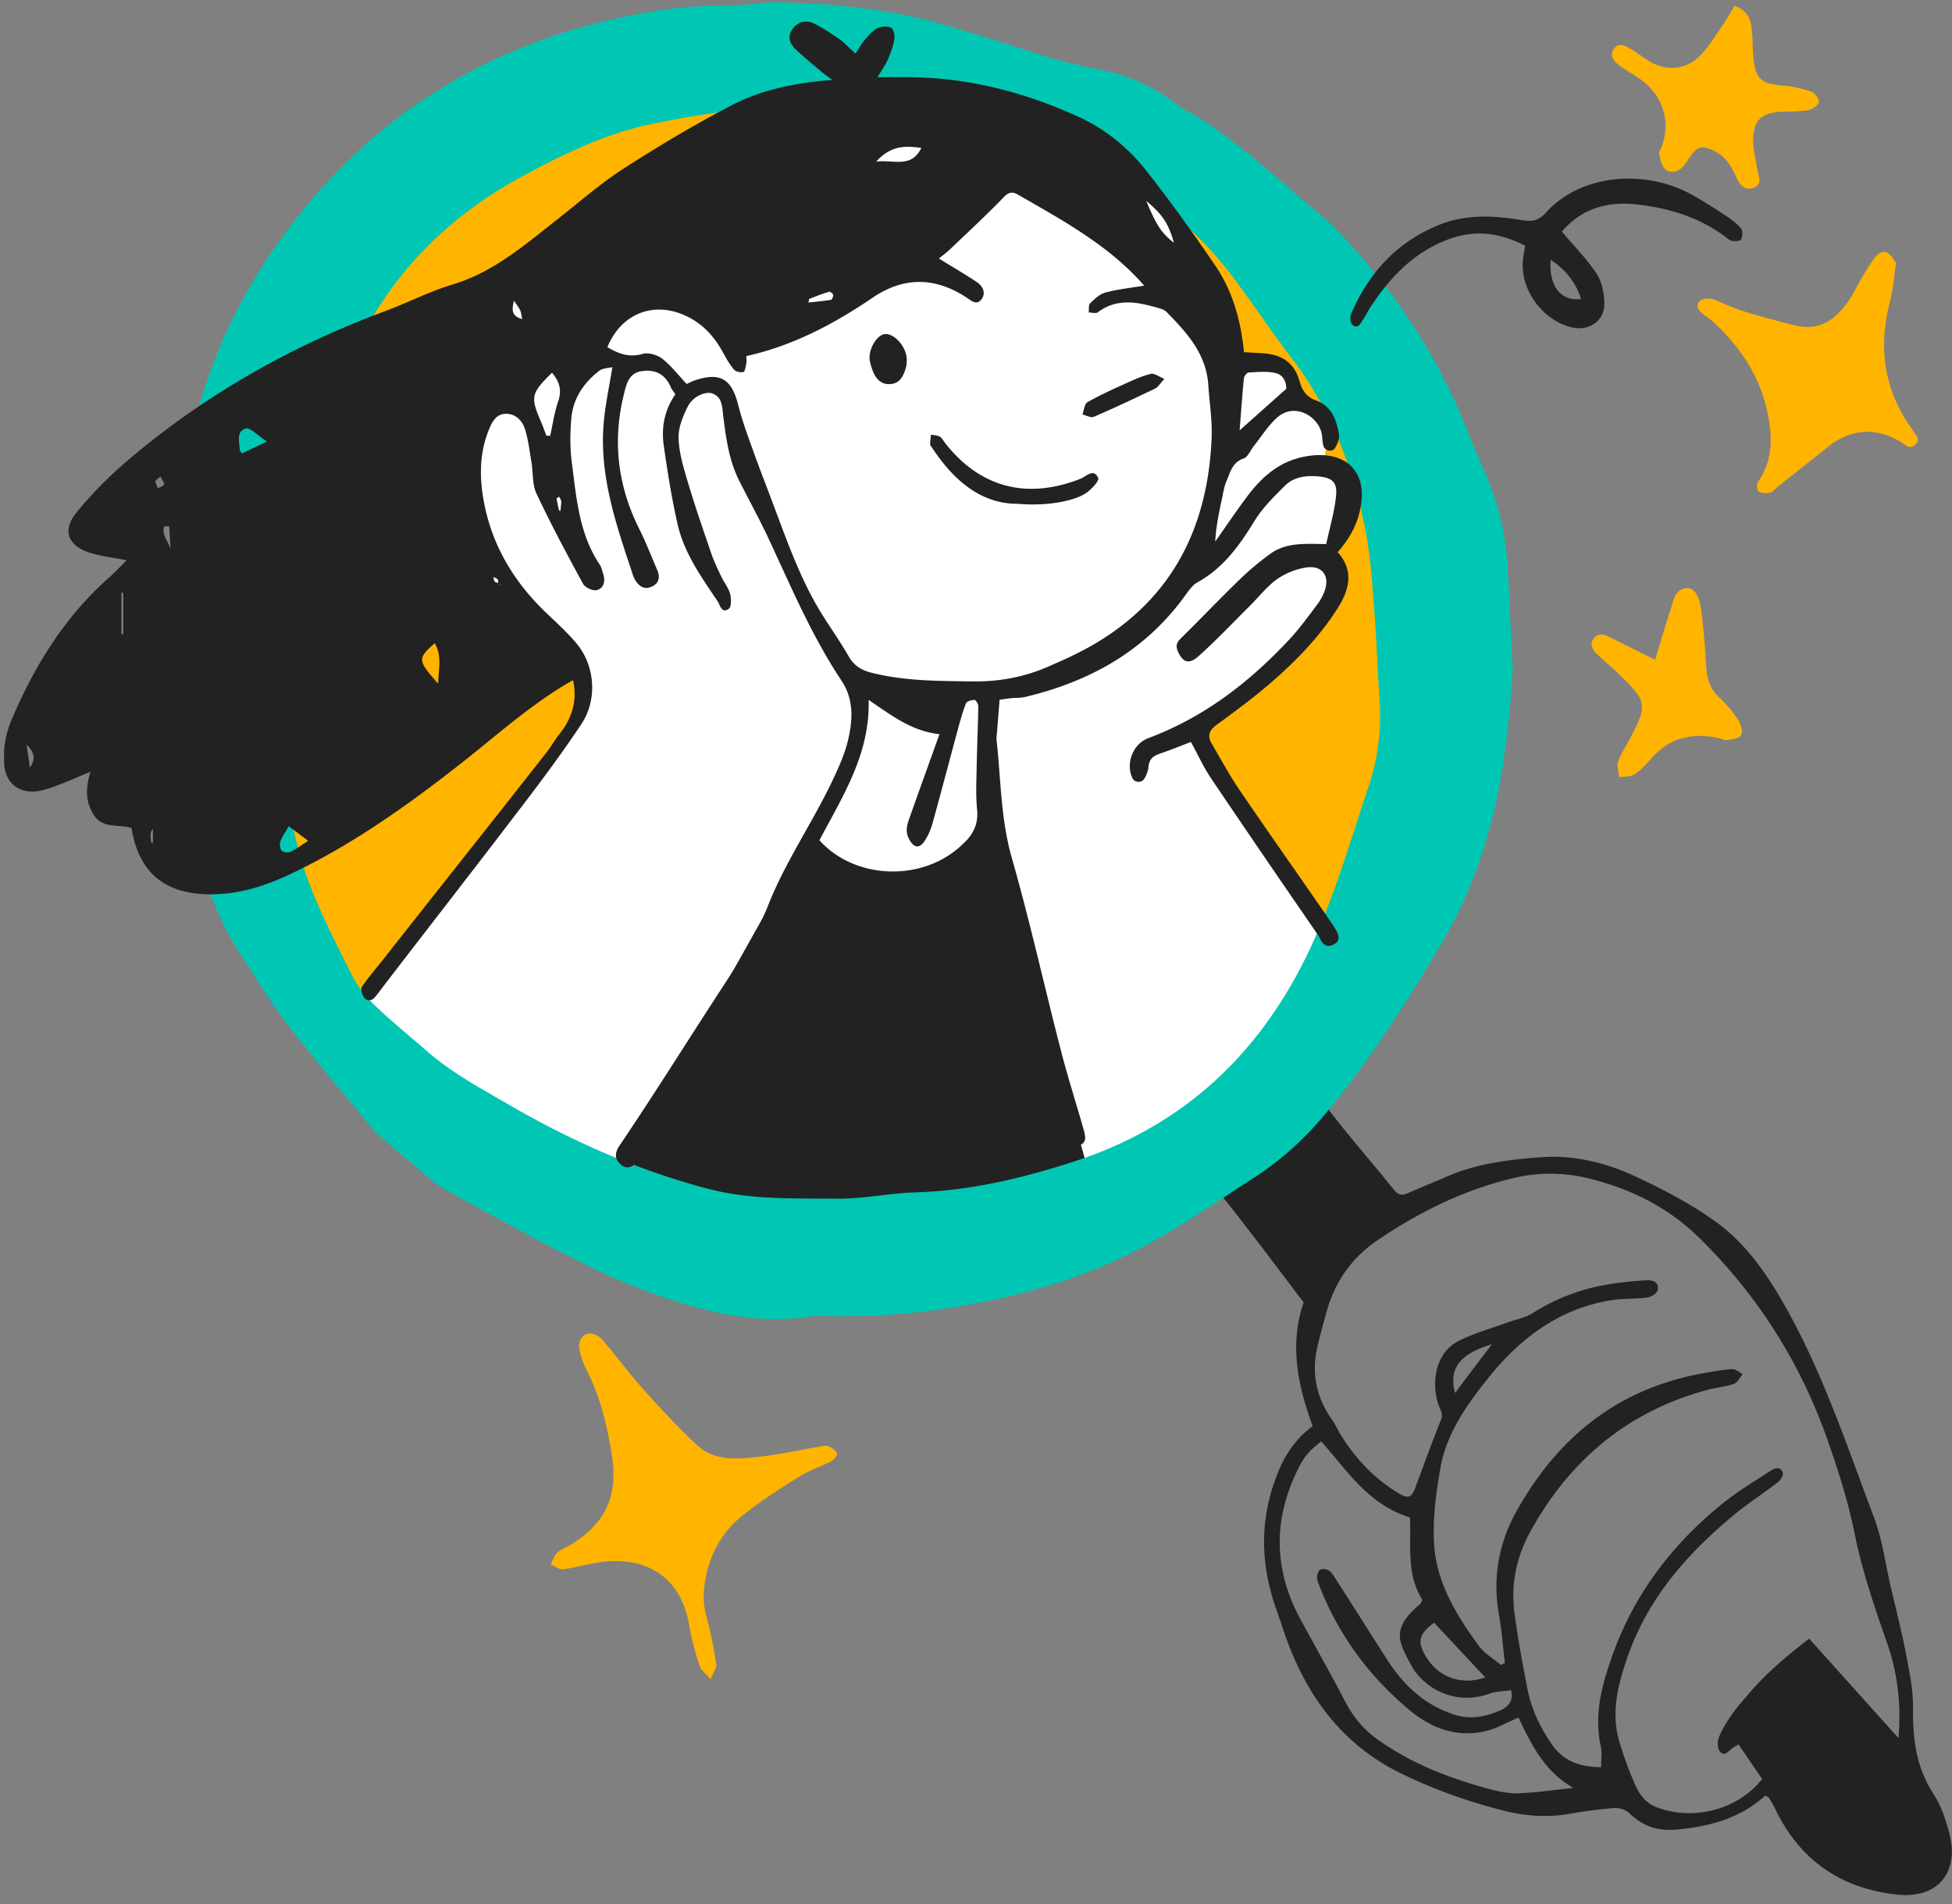<svg width="165" height="161" fill="none" xmlns="http://www.w3.org/2000/svg"><rect width="100%" height="100%" fill="#808080" stroke="none"/><g clip-path="url(#clip0_11022_94216)"><path d="M164.82 155.185c-.304-1.209-.697-2.462-1.372-3.491-1.484-2.266-1.771-4.706-1.743-7.32.017-1.529-.315-3.075-.601-4.587-.36-1.867-.838-3.717-1.271-5.572-.455-1.973-.714-4.031-1.422-5.914-2.238-5.92-4.234-11.952-7.326-17.529-1.591-2.862-3.401-5.56-6.043-7.472-2.12-1.529-4.492-2.766-6.865-3.868-2.507-1.158-5.211-1.81-8.011-1.59-2.681.207-5.358.533-7.859 1.63-1.097.478-2.215.916-3.3 1.405-.529.242-.832.146-1.209-.32-1.833-2.288-3.772-4.492-5.555-6.814-.961-1.254-2.141-2.361-2.614-3.992-.32-1.118-1.237-1.175-2.265-.393a811.547 811.547 0 01-7.455 5.594c-1.17.865-1.147 2.085.062 2.884.585.388 1.186.804 1.647 1.326a80.527 80.527 0 013.193 3.88c1.782 2.293 3.525 4.621 5.386 7.072-1.197 3.424-.545 6.96.765 10.457-1.344.989-2.227 2.243-2.845 3.705-1.67 3.941-1.636 7.893-.202 11.873.326.9.601 1.816.938 2.71 1.816 4.812 4.745 8.68 9.451 11.013 2.8 1.389 5.717 2.418 8.742 3.194 1.895.483 3.755.618 5.678.275a39.17 39.17 0 013.711-.478c.416-.028.967.124 1.259.405 1.181 1.124 2.361 1.574 4.132 1.405 2.789-.275 5.273-.955 7.393-2.867.225.135.298.152.32.203.18.309.371.612.523.933 2.058 4.295 5.482 6.679 10.187 7.224 3.801.444 5.273-2.119 4.565-4.964l.006-.017zm-36.256-3.57c-.821.039-1.67-.101-2.468-.309-3.486-.922-6.825-2.187-9.771-4.329-1.124-.826-1.973-1.878-2.625-3.131-1.215-2.334-2.513-4.622-3.767-6.927-2.384-4.39-2.316-8.787.022-13.172a5 5 0 01.737-1.012c.27-.298.601-.539.984-.877 2.203 2.474 3.98 5.347 7.505 6.437.112 2.288-.326 4.807 1.051 6.96-.09.175-.123.304-.208.371-2.507 2.103-1.759 3.227-.753 5.133 1.029 1.951 3.716 3.491 6.651 2.429.562-.208 1.203-.197 1.81-.287.258 1.119-.472 1.524-1.074 1.771-1.158.483-2.372.714-3.665.309-2.603-.815-4.402-2.552-5.819-4.79-1.473-2.316-2.946-4.632-4.43-6.948-.124-.192-.287-.405-.484-.501-.191-.09-.5-.129-.663-.033-.157.101-.253.393-.27.607-.017.219.084.461.169.68 1.602 4.166 4.171 7.651 7.567 10.519 1.906 1.607 4.11 2.451 6.634 1.81.849-.214 1.636-.675 2.665-1.119 1.096 2.361 2.248 4.593 4.626 5.948-1.54.169-2.985.388-4.435.45l.011.011zm-7.348-14.426c1.507 1.602 2.918 3.115 4.335 4.633-2.12.708-4.082-.051-5.122-1.946-.63-1.141-.467-1.72.787-2.687zm18.592 15.511c-.585-.264-1.147-.883-1.428-1.473-.596-1.237-1.051-2.541-1.462-3.851-.793-2.535-.152-4.975.68-7.365 1.721-4.902 5.015-8.652 8.939-11.907 1.192-.989 2.513-1.838 3.739-2.788.225-.175.483-.591.421-.793-.179-.568-.652-.416-1.023-.18-1.298.855-2.648 1.647-3.862 2.609-4.402 3.502-7.719 7.831-9.58 13.177-.854 2.44-1.506 4.914-.911 7.551.113.5.017 1.051.017 1.731-1.697-.028-3.125-.438-4.143-1.911-1.006-1.451-1.754-3.002-2.086-4.728-.405-2.103-.804-4.222-1.085-6.342-.326-2.44.13-4.75 1.321-6.92 3.374-6.128 8.326-10.255 15.135-12.043.691-.179 1.422-.23 2.091-.472.304-.112.495-.534.736-.821-.292-.146-.59-.438-.871-.421-.826.05-1.653.202-2.474.348-7.156 1.282-12.255 5.375-15.747 11.615-1.54 2.749-2.068 5.695-1.506 8.832.236 1.344.331 2.704.494 4.054-.118.05-.236.107-.348.157-.63-.534-1.394-.978-1.867-1.63-1.883-2.575-3.564-5.324-3.766-8.574-.13-2.119.163-4.295.528-6.403.523-3.036 2.316-5.504 4.2-7.831 2.67-3.289 5.959-5.712 10.271-6.398.995-.163 2.024-.09 3.03-.225.326-.045.804-.349.872-.618.151-.602-.343-.866-.872-.838a31.964 31.964 0 00-3.019.298c-2.389.365-4.615 1.164-6.667 2.474-.63.404-1.428.534-2.142.798-1.389.511-2.845.899-4.155 1.574-2.142 1.119-2.254 3.918-1.619 5.526.152.399.349.647.157 1.119-.753 1.878-1.444 3.784-2.147 5.684-.326.882-.596 1.034-1.434.534-2.091-1.254-3.71-2.991-4.975-5.071-.214-.349-.366-.748-.602-1.079-1.371-1.895-1.821-3.981-1.287-6.258.23-.989.506-1.967.776-2.951.697-2.519 2.13-4.554 4.278-6.016 3.536-2.4 7.325-4.284 11.514-5.273 2.187-.523 4.39-.483 6.566.079 3.474.888 6.555 2.428 9.164 4.998 4.964 4.879 8.551 10.586 10.844 17.13.906 2.586 1.732 5.183 2.277 7.898.624 3.087 1.648 6.106 2.693 9.085.917 2.598 1.248 5.212 1.001 8.158-2.569-2.862-5.02-5.594-7.55-8.411-1.85 1.434-3.621 2.913-5.133 4.689-.506.59-1.023 1.181-1.462 1.816-.405.59-.787 1.214-1.045 1.872-.13.337-.113.894.089 1.153.372.472.72 0 1.041-.248.129-.101.275-.18.539-.343.686 1.007 1.35 1.979 2.002 2.929-2.283 2.884-6.37 3.525-9.147 2.288v.006zm-13.729-39.044c.062-.073.096-.107.135-.141a.935.935 0 01-.09.124 336.288 336.288 0 00-3.131 4.132c-.568-2.097.449-3.322 3.092-4.115h-.006z" fill="#222"/><path d="M55.585 8.273c-9.034 2.361-49.827 13.358-37.824 53.015 12.003 39.651 38.156 45.273 51.677 45.594 13.52.32 48.405-14.162 52.34-41.71 3.93-27.552-24.995-67.66-66.187-56.893l-.006-.006z" fill="#FFB400"/><path d="M48.069 55.261s-9.153-3.238-8.568-10.27c.585-7.034 2.333-20.38 2.783-20.656C71.214 6.61 84.106 9.173 84.106 9.173s14.943 1.467 18.327 17.799c.798 3.845.86 4.458.86 4.458s2.8-1.703 4.689-.433c1.889 1.27 1.613 2.423 1.613 2.423s1.468.388 2.272 1.839c.804 1.45-.293 4.627 0 4.43.292-.197 2.198-.405 1.979 2.3-.22 2.703-1.687 4.975-1.687 4.975s.77.376.219 3.3c-.551 2.917-2.344 4.744-6.004 7.533-3.66 2.789-5.858 4.037-5.566 4.037.293 0 13.054 18.31 13.054 18.31s-11.367 23.365-32.46 23.73c-21.094.366-40.355-5.2-45.336-9.742-4.98-4.543-5.785-9.67-5.785-9.67s18.895-22.404 18.895-25.299c0-2.895-1.096-3.907-1.096-3.907l-.011.005z" fill="#fff"/><path d="M68.06 71.21l-15.6 27.813s6.662 4.194 19.918 3.609c13.257-.585 19.627-3.61 19.627-3.61l-7.91-27.811s-4.824 3.368-8.124 3.148c-3.3-.219-7.916-3.148-7.916-3.148h.006z" fill="#222"/><path d="M127.429 47.773c-.158-2.643-.793-5.19-1.828-7.63-.607-1.433-1.225-2.86-1.804-4.294-2.496-6.184-6.184-11.593-10.783-16.388-.99-1.03-2.148-1.9-3.227-2.84-3.126-2.703-6.19-5.47-9.844-7.47-.467-.254-.871-.63-1.31-.934-1.597-1.096-3.356-1.81-5.24-2.243-1.338-.304-2.692-.534-4.002-.922-3.205-.95-6.37-2.024-9.58-2.957C75.173.757 70.428.279 65.644.2c-1.249-.017-2.508.253-3.756.247a41.168 41.168 0 00-7.831.714C42.88 3.241 33.469 8.408 26.144 17.128c-5.24 6.24-8.866 13.324-10.243 21.442-.877 5.172-1.8 10.338-2.58 15.522-.54 3.575-.512 7.15.73 10.63.85 2.356 1.72 4.712 2.48 7.101.922 2.907 1.86 5.813 3.519 8.41 1.349 2.109 2.642 4.273 4.154 6.263 2.288 2.991 4.75 5.853 7.146 8.76.264.314.556.618.866.888.893.787 1.799 1.557 2.715 2.316.877.725 1.698 1.557 2.676 2.097 4.082 2.254 8.163 4.514 12.34 6.578a50.05 50.05 0 007.668 3.03c3.424 1.046 6.955 1.703 10.592 1.169.529-.079 1.074-.079 1.608-.062 3.593.068 7.162-.146 10.716-.73 4.851-.799 9.562-2.019 14.049-4.104 4.042-1.878 7.657-4.447 11.373-6.837a25.937 25.937 0 005.779-5.082c3.969-4.672 7.224-9.838 10.311-15.095 4.227-7.213 5.386-15.23 5.818-22.769-.163-3.4-.269-6.144-.432-8.888v.006zm-97.81 34.434c-1.322-2.682-2.716-5.352-3.711-8.157-.905-2.575-1.366-5.307-1.962-7.983-.883-3.941-.191-7.849.287-11.756.697-5.751 1.866-11.424 3.159-17.068 2.271-9.867 7.702-17.4 16.646-22.274 3.582-1.945 7.258-3.733 11.284-4.537 3.98-.793 8-1.473 12.222-1.18 3.367-.282 6.774.472 10.22.803 4.402.422 8.512 1.749 12.532 3.525 2.125.939 4.362 1.591 6.37 2.84 3.058 1.894 5.559 4.334 7.685 7.184 1.647 2.21 3.176 4.503 4.846 6.69 3.305 4.329 5.189 9.265 6.223 14.538.427 2.16.557 4.38.731 6.578.208 2.62.292 5.245.467 7.87a18.835 18.835 0 01-.945 7.248c-1.383 4.132-2.614 8.348-4.334 12.34-4.02 9.343-10.615 16.1-20.487 19.31-4.39 1.429-8.837 2.497-13.492 2.632-2.21.067-4.408.557-6.606.534-3.626-.039-7.286.107-10.856-.826-5.999-1.575-11.604-4.048-16.961-7.168-2.384-1.383-4.796-2.682-6.882-4.51-1.529-1.337-3.114-2.613-4.565-4.03a9.541 9.541 0 01-1.866-2.609l-.006.006z" fill="#00C7B3"/><path d="M113.087 46.7c1.394 1.568.961 3.198-.039 4.761-1.563 2.44-3.57 4.503-5.757 6.375-1.406 1.203-2.895 2.317-4.397 3.402-.657.472-.877.944-.466 1.641.787 1.338 1.523 2.71 2.4 3.992 2.558 3.755 5.189 7.466 7.764 11.216.737 1.068.714 1.5.09 1.782-.849.382-1.006-.433-1.304-.866a1514.62 1514.62 0 01-9.006-13.195c-.63-.933-1.102-1.979-1.704-3.08-.854.326-1.72.685-2.608.983-.568.192-.928.467-.979 1.114-.028.342-.168.702-.348 1-.242.405-.832.349-1.018-.05-.573-1.232.034-2.879 1.366-3.374 4.712-1.765 8.557-4.739 11.941-8.376.855-.917 1.586-1.945 2.345-2.946.247-.332.455-.709.596-1.102.472-1.282-.197-2.21-1.563-1.996a5.944 5.944 0 00-2.451.984c-.861.613-1.53 1.495-2.294 2.249-1.439 1.433-2.834 2.912-4.346 4.267-.826.736-1.355.511-1.76-.45-.196-.472-.05-.753.293-1.09 1.658-1.63 3.266-3.318 4.936-4.937a23.945 23.945 0 012.597-2.18c1.344-.98 2.94-.85 4.728-.822.281-1.315.664-2.62.821-3.958.157-1.298-.298-1.686-1.636-1.776-.995-.068-1.962.084-2.676.798-.922.922-1.883 1.861-2.558 2.957-1.271 2.07-2.625 3.986-4.818 5.2-.489.27-.838.833-1.186 1.305-3.362 4.554-7.978 7.106-13.386 8.394-.405.095-.832.067-1.248.112-.349.04-.697.096-.922.13-.079.966-.146 1.832-.214 2.692-.017.236-.067.484-.04.714.366 3.311.344 6.645 1.277 9.923 1.54 5.391 2.755 10.873 4.155 16.303.579 2.25 1.293 4.47 1.928 6.707.276.967.124 1.209-.72 1.473-.556.174-.955.056-1.13-.511-.32-1.023-.81-2.047-.871-3.092-.253-4.335-1.372-8.478-2.603-12.594-.832-2.8-1.945-5.509-3.002-8.455-1.484 1.827-3.39 2.732-5.543 3.02-1.53.202-3.12.342-4.633.134-.984-.135-1.9-.91-2.8-1.473-.64-.4-1.197-.927-1.945-1.518-.483.905-1.056 1.586-1.23 2.361-.49 2.154-1.648 3.97-2.733 5.82a1747.733 1747.733 0 01-9.276 15.572c-.585.967-.461 1.051-1.198 1.911-.376.439-.9.855-1.523.225-.563-.568-.31-1.102.033-1.608 2.935-4.362 5.116-7.865 7.972-12.272 1.659-2.558 3.418-5.133 4.526-7.939 1.484-3.76 3.784-7.044 5.487-10.653.506-1.08 1.006-2.187 1.276-3.34.4-1.703.495-3.44-.556-5.02-2.502-3.755-4.245-7.893-6.14-11.958-.781-1.675-1.68-3.3-2.513-4.953-.87-1.742-1.118-3.643-1.354-5.537-.09-.725-.062-1.479-.866-1.816-.568-.242-1.675.22-2.103 1.057-.421.826-.82 1.793-.798 2.687.034 1.226.405 2.462.759 3.654.613 2.058 1.315 4.093 2.013 6.128.23.675.545 1.321.854 1.968.23.483.596.928.73 1.434.108.399.119 1.101-.111 1.264-.613.428-.72-.303-.956-.657-1.366-2.035-2.817-4.054-3.368-6.488-.5-2.204-.86-4.447-1.175-6.684-.213-1.513.068-2.986.984-4.307-.14-.22-.304-.4-.394-.613-.466-1.102-1.332-1.512-2.456-1.343-1.125.163-1.31 1.192-1.513 2.012-.96 3.919-.505 7.697 1.305 11.317.562 1.119 1.012 2.294 1.512 3.447.287.657.169 1.197-.523 1.472-.607.242-1.034-.106-1.338-.607-.123-.202-.191-.438-.264-.663-1.383-4.143-2.8-8.287-2.372-12.756.14-1.473.455-2.93.72-4.56-.299.079-.794.068-1.103.304-1.332 1.018-2.232 2.361-2.372 4.059-.096 1.186-.118 2.406.033 3.587.394 3.008.596 6.088 2.367 8.736.163.242.22.557.31.838.19.601.016 1.18-.551 1.327-.332.084-.99-.214-1.159-.529-1.371-2.513-2.72-5.037-3.94-7.629-.366-.77-.276-1.748-.422-2.63-.158-.94-.264-1.895-.545-2.795-.214-.691-.715-1.287-1.54-1.321-.884-.04-1.232.652-1.508 1.321-.826 2.007-.815 4.098-.421 6.173.703 3.705 2.58 6.786 5.301 9.372.866.826 1.76 1.636 2.525 2.552 1.568 1.889 1.776 4.756.399 6.82-1.524 2.288-3.16 4.503-4.83 6.69-4.351 5.711-7.595 9.86-11.969 15.555-.219.287-.421.58-.663.85-.292.331-.675.342-.91 0-.164-.237-.299-.715-.175-.895.573-.837 1.248-1.602 1.878-2.406 4.958-6.302 8.759-11.075 13.712-17.383.404-.517.725-1.102 1.135-1.613 1.068-1.344 1.496-2.834 1.124-4.526-3.451 1.95-6.37 4.61-9.467 7.039-4.525 3.553-9.197 6.887-14.426 9.36-2.181 1.035-4.435 1.749-6.898 1.71-3.755-.051-5.914-1.845-6.532-5.595-1.04-.37-2.43.107-3.205-1.13-.68-1.084-.691-2.231-.264-3.637-1.175.49-2.125.916-3.103 1.27-.557.203-1.147.389-1.732.405-1.338.045-2.283-.792-2.44-2.125-.163-1.394.09-2.726.641-4.025 1.95-4.57 4.514-8.703 8.287-12.014.483-.427.916-.905 1.4-1.389-1.142-.23-2.21-.337-3.205-.669-1.76-.596-2.237-1.866-1.063-3.322 1.305-1.62 2.8-3.12 4.386-4.47 6.493-5.52 13.801-9.658 21.785-12.62 1.905-.71 3.727-1.66 5.666-2.238 3.492-1.052 6.128-3.38 8.894-5.544 1.839-1.439 3.598-3.002 5.555-4.255 2.963-1.906 5.998-3.722 9.124-5.347 2.558-1.327 5.397-1.911 8.512-2.142-.41-.309-.709-.517-.978-.747-.726-.619-1.473-1.215-2.154-1.878-.511-.506-.691-1.13-.168-1.766.489-.59 1.141-.685 1.782-.365.742.377 1.445.838 2.13 1.316.389.27.709.635 1.344 1.214.264-.4.49-.815.787-1.164.31-.365.641-.753 1.046-.967.326-.168.832-.213 1.164-.073.202.084.343.63.298.933-.09.58-.293 1.153-.523 1.698-.208.484-.523.922-.9 1.563 1.102 0 2.041-.017 2.986 0 4.975.107 9.68 1.344 14.172 3.435 2.216 1.029 4.06 2.586 5.55 4.47 2.034 2.574 3.946 5.262 5.801 7.971 1.479 2.16 2.187 4.627 2.462 7.376l1.53.085c1.681.095 2.721.792 3.176 2.4.236.844.63 1.316 1.428 1.614 1.282.478 1.687 1.636 1.895 2.839.061.36-.13.82-.332 1.158-.231.382-.855.264-.984-.18-.101-.337-.073-.714-.152-1.063-.298-1.422-2.288-2.67-3.795-1.298-.736.675-1.287 1.557-1.917 2.35-.298.37-.511.956-.888 1.085-.972.331-1.119 1.18-1.445 1.917-.191.433-.258.922-.359 1.389-.265 1.214-.518 2.428-.591 3.716.888-1.26 1.749-2.536 2.665-3.767 1.091-1.467 2.401-2.71 4.188-3.244.832-.247 1.771-.371 2.631-.264 1.974.242 3.031 1.636 2.896 3.632-.118 1.731-.855 3.204-2.024 4.536l.011.017zm-88.568 4.075c.068 0 .107.023.146.05-.05-.016-.095-.033-.146-.05zm17.625-1.473c.017.045.023.09.045.124.017.023.056.023.084.034l-.157-.135c-.011-.113.011-.264-.05-.338-.085-.1-.237-.146-.366-.219.04.14.045.298.123.405.057.079.209.084.315.124l.006.005zm57.13-28.745c.04.034.073.068.112.096-.045-.022-.09-.05-.135-.073-.5-1.72-.955-2.412-2.36-3.592.893 2.13 1.292 2.726 2.383 3.57zm-2.513 3.587l.073.124-.101-.101c-2.969-3.407-6.87-5.515-10.704-7.72-.714-.41-1.03.074-1.479.53-1.377 1.4-2.822 2.743-4.244 4.098-.326.309-.697.579-.945.781 1.124.692 2.181 1.31 3.205 1.99.483.32.781.883.438 1.4-.433.647-.91.163-1.366-.13-2.637-1.708-5.273-1.72-7.882.057-3.283 2.232-6.752 4.065-10.665 4.93 0 .27.028.456-.005.619-.057.258-.102.68-.248.725-.23.068-.646-.022-.798-.202-.377-.45-.675-.979-.961-1.501-.709-1.299-1.659-2.34-3.002-2.991-2.772-1.35-5.55-.276-6.736 2.597.922.545 1.833.91 2.98.568.483-.14 1.237.084 1.659.41.759.596 1.36 1.389 2.063 2.137.19-.085.455-.23.742-.326 2.114-.686 3.064-.09 3.615 2.102.331 1.321.81 2.609 1.27 3.89.585 1.63 1.22 3.244 1.827 4.87 1.192 3.192 2.345 6.403 4.211 9.292.68 1.057 1.395 2.092 2.019 3.182.45.787 1.04 1.17 1.933 1.4 2.823.714 5.679.697 8.551.736 2.199.029 4.296-.348 6.291-1.208 1.372-.59 2.744-1.209 4.031-1.968 6.623-3.902 9.574-9.934 9.884-17.417.061-1.484-.186-2.98-.281-4.469-.175-2.642-1.822-4.441-3.548-6.19-.157-.157-.416-.242-.64-.309-1.755-.506-3.492-.888-5.145.349-.168.129-.511.017-.776.022.034-.264-.033-.624.113-.77.376-.366.81-.787 1.293-.916 1.085-.287 2.215-.405 3.328-.59zM69.264 71.037c2.98 3.328 8.618 3.525 11.913.517.31-.281.624-.573.86-.91.45-.653.641-1.339.557-2.188-.124-1.237-.056-2.49-.034-3.738.034-1.676.107-3.345.135-5.02 0-.186-.214-.524-.32-.524-.254.006-.653.118-.72.293-.287.714-.49 1.467-.692 2.215-.72 2.653-1.41 5.307-2.147 7.955a5.352 5.352 0 01-.658 1.462c-.45.685-.922.579-1.316-.158-.399-.742-.1-1.4.135-2.069.793-2.237 1.603-4.475 2.435-6.797-2.407-.275-4.099-1.63-5.988-2.9.13 4.553-2.181 8.112-4.16 11.867v-.005zm39.46-38.162c.023-.472-.185-1.164-.899-1.332-.725-.175-1.518-.09-2.277-.05-.152.005-.388.32-.405.505-.146 1.495-.247 2.997-.36 4.39 1.277-1.14 2.542-2.265 3.941-3.513zM46.18 36.833c.107 0 .22.011.327.011.219-.972.348-1.968.674-2.9.338-.973.101-1.704-.523-2.43-1.782 1.76-1.838 2.024-.922 4.16.163.377.298.771.45 1.153l-.005.006zm27.885-23.174c1.546-.163 2.98.574 3.812-1.152-1.36-.191-2.552-.225-3.812 1.152zM24.407 69.85c-.332.59-.585.928-.709 1.31-.073.23-.028.619.124.776.14.14.545.169.754.073.466-.213.877-.54 1.472-.922a410.85 410.85 0 00-1.647-1.237h.006zm12.627-12.047c.045-1.276.331-2.361-.287-3.424-1.467 1.299-1.462 1.44.287 3.424zM22.563 37.328c-.793-.512-1.411-1.21-1.794-1.097-.837.248-.517 1.164-.5 1.844 0 .05.068.096.186.259.579-.276 1.186-.568 2.108-1.006zm45.841-12.065l-.067.315c.64-.073 1.281-.124 1.911-.23.09-.018.202-.299.174-.428-.022-.107-.264-.281-.354-.253-.562.174-1.113.394-1.664.602v-.006zM10.419 50.129l-.157-.034v3.52h.157v-3.487zm33.726-23.151c-.084-.371-.095-.59-.185-.765-.146-.281-.343-.534-.517-.798-.124.624-.338 1.27.697 1.563h.005zM14.31 44.5c-.14 0-.281 0-.422-.005-.253.708.338 1.276.529 1.917-.034-.636-.073-1.276-.107-1.912zM2.526 64.903c.422-.624.506-1.186-.28-1.95.128.888.207 1.416.28 1.95zm11.03-24.613c-.202.186-.41.293-.404.394 0 .202.118.405.19.607.18-.112.479-.191.518-.343.04-.157-.157-.377-.298-.658h-.005zm33.698 1.704c-.118.084-.213.123-.208.146.056.326.124.646.197.967.011.045.079.079.124.118.028-.275.078-.556.073-.832 0-.13-.113-.259-.18-.4h-.006zM12.781 71.25h.146v-1.158a.703.703 0 00-.203.49c0 .224.034.45.057.674v-.006zm74.434-59.407l.056-.084-.079-.011.029.095h-.006z" fill="#222"/><path d="M70.754 122.865c-.152-.264-.467-.5-.759-.601-.258-.079-.585.017-.883.067-1.641.281-3.271.652-4.93.832-1.844.208-3.79.394-5.285-1-1.613-1.507-3.12-3.132-4.587-4.785-1.192-1.332-2.249-2.794-3.424-4.137-.258-.304-.854-.585-1.18-.49-.619.18-.883.793-.709 1.456.13.518.293 1.046.534 1.513 1.17 2.254 1.766 4.694 2.17 7.162.529 3.261-.241 5.701-3.356 7.652-.405.253-.888.41-1.231.725-.27.242-.377.663-.562 1 .343.147.714.456 1.04.417.944-.113 1.866-.394 2.805-.551 3.604-.613 7.134.657 7.893 5.453.18 1.119.512 2.209.855 3.289.107.337.472.584.922 1.113.242-.613.528-.978.478-1.288-.214-1.343-.456-2.704-.827-4.014-.303-1.073-.292-2.091-.09-3.17.388-2.086 1.344-3.88 2.935-5.206 1.546-1.293 3.278-2.378 4.987-3.458.849-.54 1.844-.843 2.737-1.31.231-.112.529-.562.473-.663l-.006-.006zm-19.632 7.646c-.028.051-.062.096-.09.141.029-.051.057-.096.085-.147l.005.006z" fill="#FFB400"/><path d="M132.027 19.59c1.068 1.27 2.137 2.328 2.935 3.559.455.697.641 1.68.647 2.535.011 1.462-1.294 2.328-2.738 1.996-2.356-.54-4.251-2.996-4.161-5.42.017-.472.13-.938.208-1.484-2.04-1.056-4.115-1.388-6.352-.59-3.036 1.085-5.088 3.267-6.786 5.88-.197.299-.332.642-.545.928-.225.304-.416.872-.917.478-.18-.14-.225-.669-.112-.927 1.473-3.435 3.817-6.033 7.331-7.489 2.305-.956 4.683-.854 7.055-.45.855.147 1.44.085 2.052-.601 3.059-3.413 8.658-3.716 12.56-1.434a50.889 50.889 0 012.591 1.608c.495.332.99.692 1.372 1.136.163.185.124.657.011.927-.056.135-.511.163-.764.124-.214-.034-.416-.225-.607-.371-2.227-1.658-4.813-2.423-7.5-2.715-2.451-.27-4.689.382-6.285 2.31h.005zm-.95 2.373c-.185 2.226.888 3.547 2.564 3.311-.427-1.35-1.209-2.4-2.564-3.311z" fill="#222"/><path d="M153.739 8.622c-.045.276-.534.63-.871.686-.759.135-1.546.113-2.322.146-1.54.079-2.237.619-2.344 2.108-.062.86.185 1.749.309 2.626.09.613.579 1.377-.32 1.703-.793.281-1.198-.404-1.473-1.006-.416-.894-.894-1.687-1.822-2.125-1.057-.495-1.411-.405-2.091.568-.203.287-.371.618-.63.849-.444.405-1.04.511-1.462.09-.286-.287-.359-.816-.472-1.248-.034-.147.107-.338.174-.5.877-2.221.152-4.515-1.86-5.893-.546-.37-1.119-.691-1.653-1.079-.45-.332-.866-.781-.517-1.36.376-.63.955-.349 1.416-.08.523.299.99.67 1.496.996 1.394.894 3.092.86 4.295-.287.759-.725 1.315-1.675 1.928-2.547.399-.567.731-1.175 1.113-1.782 1.192.473 1.355 1.248 1.445 2.024.09.77.062 1.557.135 2.328.18 1.832.641 2.226 2.457 2.389.821.073 1.641.247 2.417.517.309.101.697.613.658.877h-.006zm-8.399 50.356c-.826-.753-1.068-1.664-1.124-2.721a67.487 67.487 0 00-.405-4.627c-.163-1.316-.63-1.979-1.259-1.906-.995.113-1.074 1.012-1.31 1.72-.444 1.344-.843 2.71-1.344 4.33-1.473-.732-2.693-1.344-3.918-1.946-.467-.23-.95-.309-1.282.174-.332.473-.113.917.264 1.271.697.658 1.428 1.276 2.108 1.94 2.125 2.091 2.17 2.417.771 5.121-.36.692-.804 1.344-1.063 2.063-.141.377.051.877.084 1.316.439-.073.956-.022 1.288-.242.539-.354 1-.854 1.433-1.343 1.597-1.828 3.587-2.215 5.853-1.693.174.04.354.18.506.146.438-.09 1.051-.129 1.22-.416.174-.286.011-.922-.214-1.264a10.28 10.28 0 00-1.602-1.918l-.006-.005zm-5.459 2.918l-.112.073.09-.096.022.023zm22.032-24.332c-.489.523-.871.017-1.248-.208-2.232-1.31-4.312-1.074-6.291.534-1.343 1.085-2.71 2.153-4.064 3.233-.237.18-.439.472-.698.534-.309.078-.708.045-.961-.113-.14-.084-.185-.618-.056-.792 1.366-1.951 1.22-4.121.731-6.213-.686-2.918-2.339-5.335-4.548-7.359a5.266 5.266 0 00-.568-.438c-.45-.326-1.001-.748-.574-1.27.214-.265 1.04-.288 1.428-.096 2.058 1.011 4.262 1.495 6.449 2.09 2.13.574 3.468-.297 4.604-1.832.528-.72.9-1.546 1.361-2.316.309-.512.618-1.023.972-1.501.298-.405.725-.737 1.214-.354.321.253.523.663.613.792-.202 1.3-.264 2.26-.506 3.177-1.017 3.857-.556 7.443 1.771 10.738.034.05.079.095.101.146.192.393.754.73.276 1.248h-.006z" fill="#FFB400"/><path d="M86.074 42.596c-3.137.022-5.453-1.962-7.28-4.734-.068-.101-.169-.208-.169-.309 0-.27.045-.534.073-.804.253.05.54.045.748.169.19.112.303.36.45.545 2.878 3.682 6.841 4.846 11.463 3.002.489-.197 1.09-.91 1.473-.05.1.23-.557.944-.995 1.248-1.097.759-3.52 1.135-5.763.933zm-9.422-12.161c-.011.107 0 .349-.062.58-.186.725-.506 1.41-1.35 1.461-.831.05-1.27-.54-1.523-1.27a4.844 4.844 0 01-.191-.692c-.169-.922.58-2.226 1.293-2.271.798-.05 1.827 1.102 1.833 2.187v.005zm21.773 1.597c-.388.421-.54.702-.776.815-1.72.826-3.446 1.641-5.195 2.395-.247.107-.635-.13-.96-.203.14-.354.173-.894.432-1.04 1.085-.613 2.232-1.13 3.373-1.647.647-.292 1.31-.585 2.002-.748.27-.062.63.225 1.124.428z" fill="#222"/></g><defs><clipPath id="clip0_11022_94216"><path fill="#fff" transform="translate(.345 .2)" d="M0 0h164.644v160H0z"/></clipPath></defs></svg>